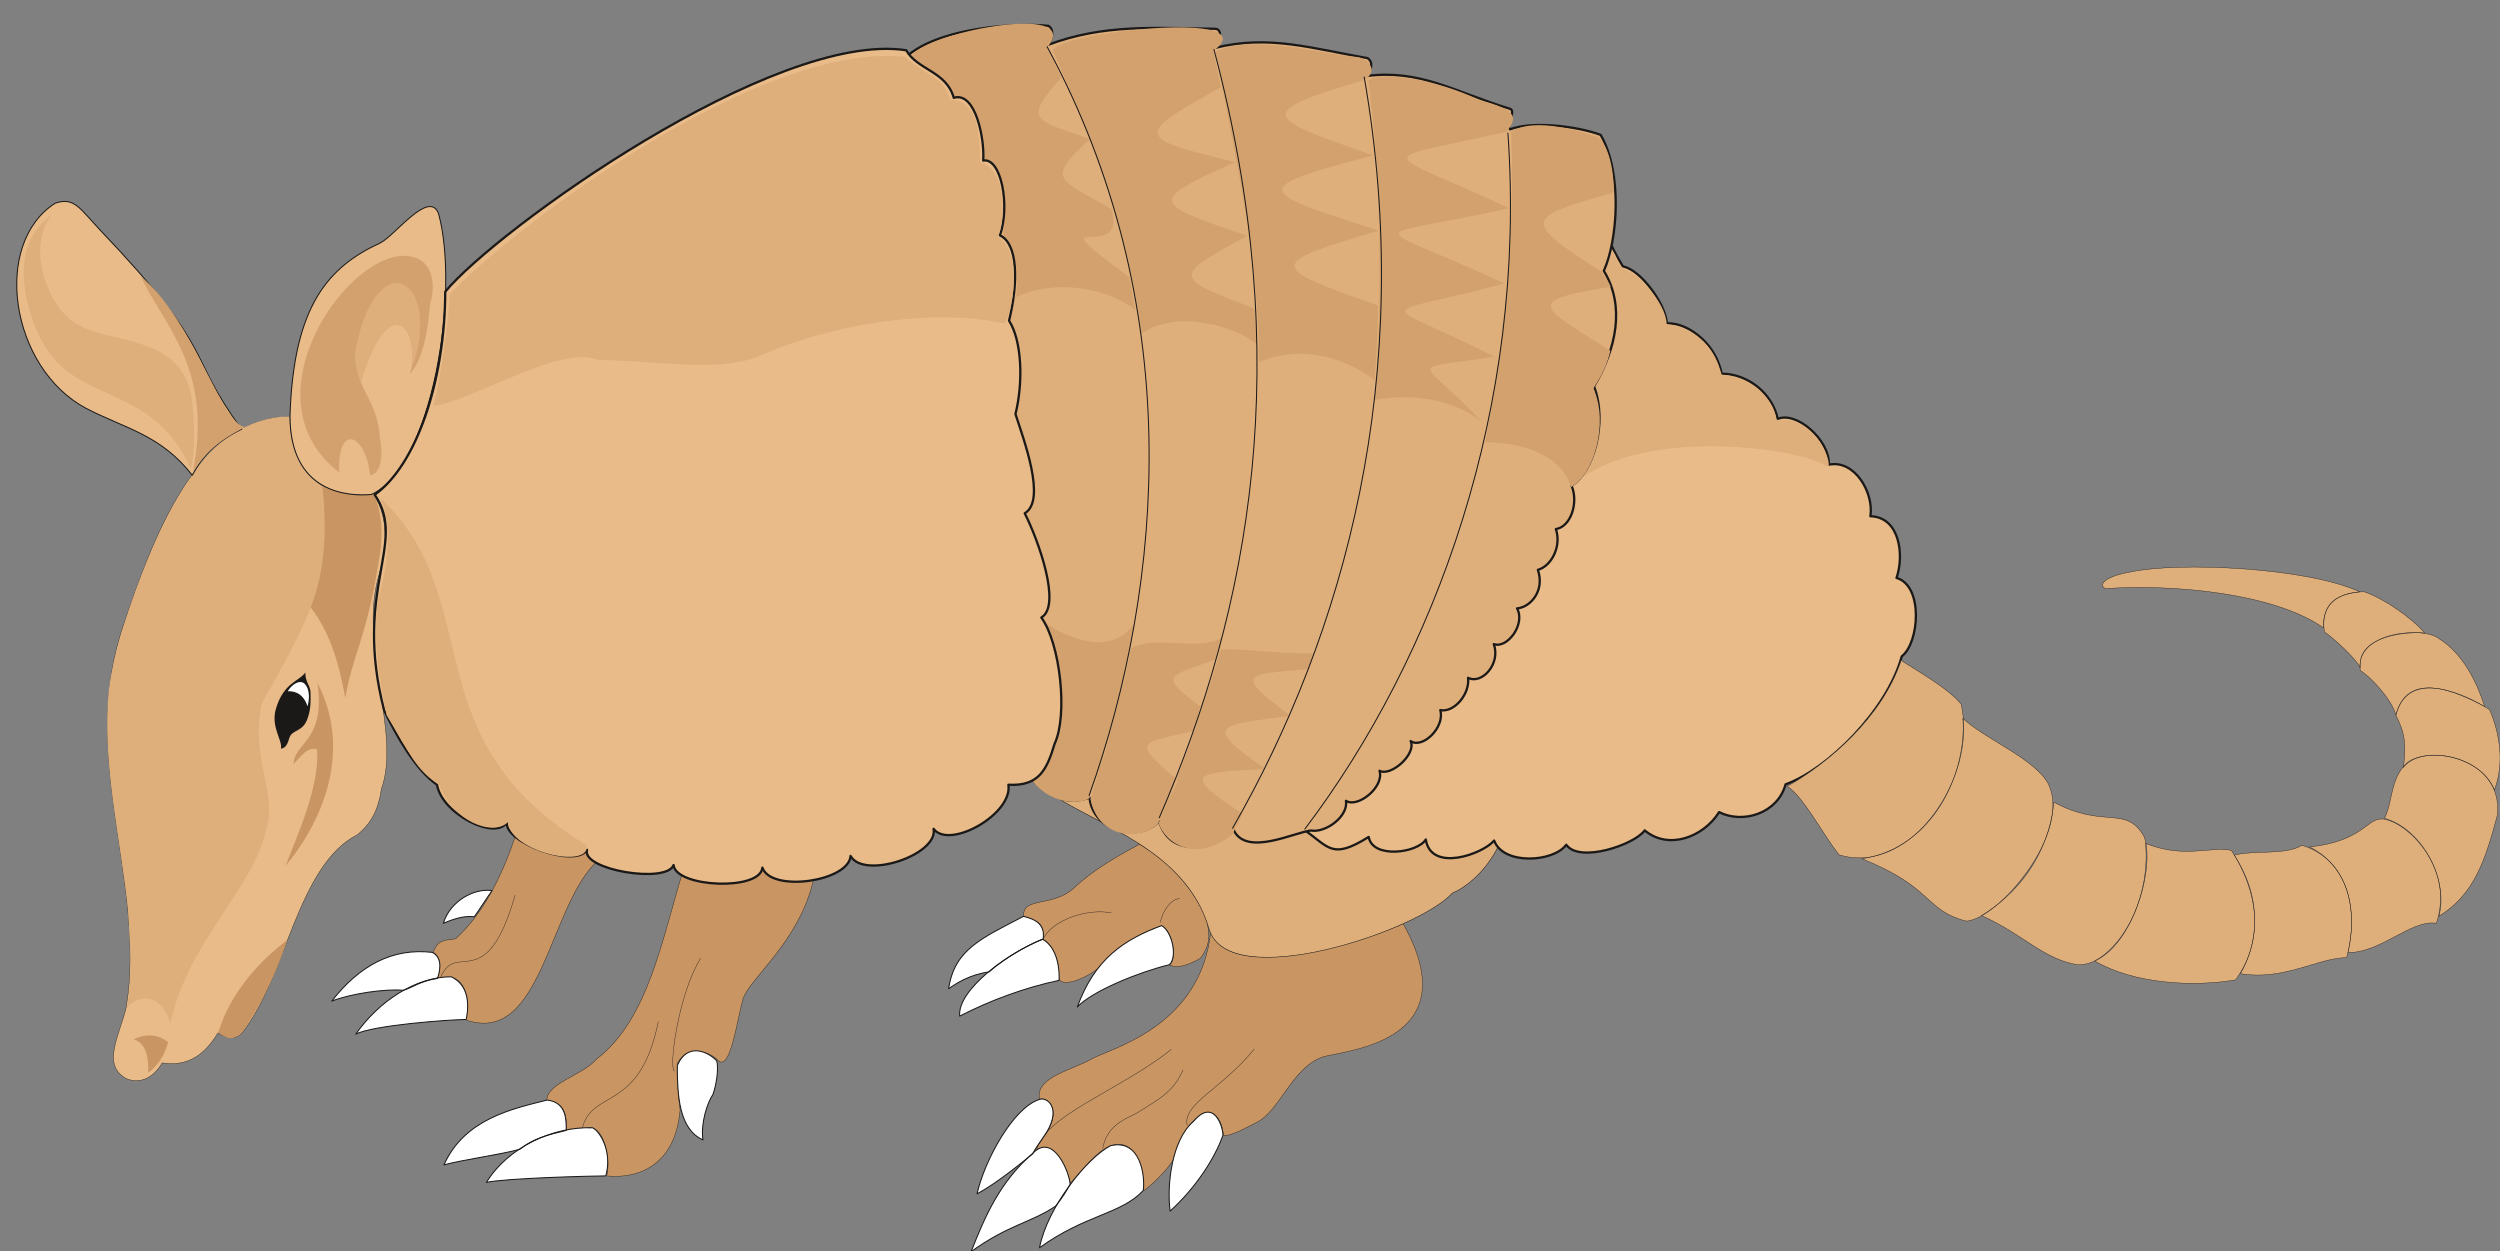 <svg xmlns="http://www.w3.org/2000/svg" xml:space="preserve" width="735.08" height="97.36mm" fill-rule="evenodd" stroke-linejoin="round" stroke-width="28.222" preserveAspectRatio="xMidYMid" version="1.2" viewBox="0 0 19449 9736"><rect x="0" y="0" width="19449" height="9736" fill="#808080" stroke="none"/><defs class="ClipPathGroup"><clipPath id="a" clipPathUnits="userSpaceOnUse"><path d="M0 0h19449v9736H0z"/></clipPath></defs><g class="SlideGroup"><g class="Slide" clip-path="url(#a)"><g class="Page"><g class="com.sun.star.drawing.ClosedBezierShape"><path fill="none" d="M3369 6464h7700v2801H3369z" class="BoundingBox"/><path fill="#C99562" d="M4018 6479c-104 317-249 619-470 821-50 23-137-13-177 109 68 43 58 145 30 198h122c114 28 140 242 94 325 607 219 650-910 1046-1248-96-205-462-242-645-205Zm0 0Zm1309 254c-178 564-275 1192-689 1509-109 127-396 186-384 329 143-5 158 117 150 218 33 0 125-12 158-12 142-46 193 272 157 371 211 22 531-51 572-513-13-90-23-222-23-357 77-168 270-84 313-33 99 109 153-310 198-470 46-160 447-452 552-943-196-176-605-244-1004-99Zm0 0Zm4093 509c-76 746-773 911-925 995-148 87-447 143-407 315 69-23 181 93 33 293-33 46-45 64-86 127 157-157 277 145 292 234 36-43 125-145 185-203 252-247 394 5 387 259 35-20 180-152 231-244 18-63 39-114 64-175 191-314 313-173 323-13 51 18 183-61 261-99 178-89 272-420 506-506 132-51 1161-92 632-1039-495 213-1384 429-1496 56Zm0 0Zm-557-674c-155 86-345 187-508 340-163 152-404 66-391 221 84 33 167 35 150 181 25 3 129 97 124 287-5 102 229 18 341-96 76-102 314-254 439-292 76-33 158 233 81 297 65 40 184-18 240-51 94-122 63-224 48-293-45-147-228-429-524-594Z"/><path fill="none" stroke="#1B1918" stroke-linecap="round" stroke-width="3" d="M4018 6479c-104 317-249 619-470 821-50 23-137-13-177 109 68 43 58 145 30 198h122c114 28 140 242 94 325 607 219 650-910 1046-1248-96-205-462-242-645-205Zm1309 254c-178 564-275 1192-689 1509-109 127-396 186-384 329 143-5 158 117 150 218 33 0 125-12 158-12 142-46 193 272 157 371 211 22 531-51 572-513-13-90-23-222-23-357 77-168 270-84 313-33 99 109 153-310 198-470 46-160 447-452 552-943-196-176-605-244-1004-99Zm4093 509c-76 746-773 911-925 995-148 87-447 143-407 315 69-23 181 93 33 293-33 46-45 64-86 127 157-157 277 145 292 234 36-43 125-145 185-203 252-247 394 5 387 259 35-20 180-152 231-244 18-63 39-114 64-175 191-314 313-173 323-13 51 18 183-61 261-99 178-89 272-420 506-506 132-51 1161-92 632-1039-495 213-1384 429-1496 56Z"/><path fill="none" stroke="#1B1918" stroke-linecap="round" stroke-width="3" d="M8863 6568c-155 86-345 187-508 340-163 152-404 66-391 221 84 33 167 35 150 181 25 3 129 97 124 287-5 102 229 18 341-96 76-102 314-254 439-292 76-33 158 233 81 297 65 40 184-18 240-51 94-122 63-224 48-293-45-147-228-429-524-594Z"/></g><g class="com.sun.star.drawing.ClosedBezierShape"><path fill="none" d="M8136 6150h3557v1301H8136z" class="BoundingBox"/><path fill="#DEAE7B" d="M8138 6152c403 276 1085 452 1268 1075 150 508 1621 20 1893-279 143-61 308-222 391-441-622-112-1756-244-2353-74-309-157-920-241-1199-281Z"/><path fill="none" stroke="#1B1918" stroke-linecap="round" stroke-width="4" d="M8138 6152c403 276 1085 452 1268 1075 150 508 1621 20 1893-279 143-61 308-222 391-441-622-112-1756-244-2353-74-309-157-920-241-1199-281Z"/></g><g class="com.sun.star.drawing.ClosedBezierShape"><path fill="none" d="M835 3242h2178v5168H835z" class="BoundingBox"/><path fill="#E8BB89" d="M2251 3244c-722 0-1070 967-1284 1602-367 1025 176 2013 15 2991-53 221-194 447 0 554 102 43 209 0 280-122 198 30 328-59 434-234 82 53 142 53 191-5 341-434 427-1301 895-1537 104-86 162-190 185-355 153-423-165-1083-30-1624 66-211 101-465-31-671-117 25-185 25-343-41-162-56-307-228-312-558Z"/><path fill="none" stroke="#1B1918" stroke-linecap="round" stroke-width="3" d="M2251 3244c-722 0-1070 967-1284 1602-367 1025 176 2013 15 2991-53 221-194 447 0 554 102 43 209 0 280-122 198 30 328-59 434-234 82 53 142 53 191-5 341-434 427-1301 895-1537 104-86 162-190 185-355 153-423-165-1083-30-1624 66-211 101-465-31-671-117 25-185 25-343-41-162-56-307-228-312-558Z"/></g><g class="com.sun.star.drawing.ClosedBezierShape"><path fill="none" d="M834 3240h1692v4724H834z" class="BoundingBox"/><path fill="#DEAE7B" d="M2505 3782c86 760-115 1050-468 1690-94 422 130 714 31 988-97 458-601 852-743 1502-43-162-180-274-338-127 49-269 23-455 10-757-58-552-209-1156-149-1720 58-460 393-1330 652-1665 202-330 532-459 753-452 0 233 79 424 252 541Z"/></g><g class="com.sun.star.drawing.ClosedBezierShape"><path fill="none" d="M1039 3777h1931v4569H1039z" class="BoundingBox"/><path fill="#C99562" d="M2470 5314c64 455-181 460-186 630 66-68 107-137 183-114 21 289-155 670-246 907 313-379 511-917 249-1423Zm0 0Zm-234 1998c-198 150-435 388-539 721 44 20 92 91 191-8 150-223 251-429 348-713Zm0 0ZM1153 8345c84-58 134-155 155-238-71-54-158-74-269-21 96 26 119 140 114 259Zm0 0Zm1353-4568c36 317 28 660-90 947 154 199 225 450 270 707 64-353 138-404 237-926 25-167 96-401-16-668-99 36-276 8-401-60Z"/></g><g class="com.sun.star.drawing.ClosedBezierShape"><path fill="none" d="M2135 5232h283v594h-283z" class="BoundingBox"/><path fill="#1B1918" d="M2375 5232c-46 68-166 76-227 277-45 145 51 248 38 316 28-5 48-23 63-78 21-78 108-44 146-164 26-74 21-142 21-193 0-57-41-80-41-158Z"/></g><g class="com.sun.star.drawing.ClosedBezierShape"><path fill="none" d="M2238 5305h167v192h-167z" class="BoundingBox"/><path fill="#FFF" d="M2238 5378c30-50 89-92 128-62 44 39 44 118 26 179-13-45-52-122-154-117Z"/></g><g class="com.sun.star.drawing.ClosedBezierShape"><path fill="none" d="M125 1562h3348v2293H125z" class="BoundingBox"/><path fill="#E8BB89" d="M1880 3339c-440-598-179-582-1098-1546-163-173-203-261-351-213-496 314-352 1281 237 1596 310 161 579 204 828 521 61-119 170-256 384-358Zm0 0Zm1009 508c-178 15-633-7-633-613 28-853 295-1157 704-1345 109-53 381-420 452-226 165 601-43 1966-523 2184Z"/><path fill="none" stroke="#1B1918" stroke-linecap="round" stroke-width="8" d="M1880 3339c-440-598-179-582-1098-1546-163-173-203-261-351-213-496 314-352 1281 237 1596 310 161 579 204 828 521 61-119 170-256 384-358Zm1009 508c-178 15-633-7-633-613 28-853 295-1157 704-1345 109-53 381-420 452-226 165 601-43 1966-523 2184Z"/></g><g class="com.sun.star.drawing.ClosedBezierShape"><path fill="none" d="M184 1673h3088v1974H184z" class="BoundingBox"/><path fill="#DEAE7B" d="M330 2659c257 489 857 319 1154 987 44-145 23-536-7-618-125-420-601-353-870-501-236-127-406-597-206-853-400 276-134 881-71 985Zm0 0Zm2509-185c-58 139-117 336-30 501 203-700 462-461 383-66 247-631-152-984-353-435Z"/></g><g class="com.sun.star.drawing.ClosedBezierShape"><path fill="none" d="M1097 1989h2271v1710H1097z" class="BoundingBox"/><path fill="#D3A16E" d="M2639 3675c-762-582 102-1786 565-1678 155 31 191 204 142 369-17 190-48 429-160 544 282-697-233-1064-415-212-43 304 166 385 184 705 26 142 13 279-76 295-36-336-257-402-240-23Zm0 0Zm-1139 2c160-818-223-1133-403-1525 403 328 625 1147 808 1170-91 53-275 134-405 355Z"/></g><g class="com.sun.star.drawing.ClosedBezierShape"><path fill="none" d="M10126 1507h4790v5183h-4790z" class="BoundingBox"/><path fill="#E8BB89" d="M12376 1516c35 109 76 205 117 299 40 92 83 178 132 257 71 15 150 84 216 170s119 188 127 274c91-5 190 43 269 115 79 71 137 172 157 277 97-2 196 36 277 99 80 64 138 153 159 252 71-31 175 10 254 81 83 71 147 178 144 275 201-41 351 218 323 401 231 7 264 307 203 480 211 61 178 505 41 610-114 422-584 882-904 996-61 226-332 310-517 216-119 191-391 300-579 142-79 112-508 257-610 112-101 137-492 160-561-33-86 104-491 252-532-8-63 105-414 153-444-20-293 183-308 76-513-63 1624-1304 2330-2455 2241-4932Z"/><path fill="none" stroke="#1B1918" stroke-linecap="round" stroke-width="18" d="M12376 1516c35 109 76 205 117 299 40 92 83 178 132 257 71 15 150 84 216 170s119 188 127 274c91-5 190 43 269 115 79 71 137 172 157 277 97-2 196 36 277 99 80 64 138 153 159 252 71-31 175 10 254 81 83 71 147 178 144 275 201-41 351 218 323 401 231 7 264 307 203 480 211 61 178 505 41 610-114 422-584 882-904 996-61 226-332 310-517 216-119 191-391 300-579 142-79 112-508 257-610 112-101 137-492 160-561-33-86 104-491 252-532-8-63 105-414 153-444-20-293 183-308 76-513-63 1624-1304 2330-2455 2241-4932Z"/></g><g class="com.sun.star.drawing.ClosedBezierShape"><path fill="none" d="M11943 1941h2286v1770h-2286z" class="BoundingBox"/><path fill="#DEAE7B" d="M12539 1941c0 58-25 99-61 170 140 251 112 628-86 895 18 38 23 106 33 162 13 59-482 3-482 66 0 67 467 248 452 309-18 61-44 122-79 167 566-386 1695-221 1908-78 28-56-122-410-403-359-18-186-221-343-427-359-18-50-71-335-428-393-5-169-239-415-348-431-35-50-35-89-79-149Z"/></g><g class="com.sun.star.drawing.ClosedBezierShape"><path fill="none" d="M6946 185h5637v6416H6946z" class="BoundingBox"/><path fill="#DEAE7B" d="M12452 1049c-188-69-533-109-704-43-35-31 51-145-2-160-429-130-696-310-1120-254 33-36 68-104 12-140-424-73-769-185-1187-79 36-35 69-149 0-149-457-6-863-40-1303 127 36-33 59-122 8-150-290-30-1052 25-1201 368 975 711 480 3359 1165 5062-68 91-155 175-228 249 38 134 203 238 282 294 81 56 180 74 302 31 28 277 406 345 541 183 86 294 437 221 582 73 101 203 473 13 600 0 112 21 292-109 272-231 91 59 300-107 261-234 89 49 290-132 242-231 89 64 269-104 231-241 102 23 231-119 216-251 107 55 256-110 200-262 105 38 249-156 181-278 104-8 218-137 162-300 105-28 186-183 140-317 117-18 178-206 122-338 168-102 284-483 175-772 173-292 244-625 76-899 107-234 148-763-25-1058Z"/><path fill="none" stroke="#1B1918" stroke-linecap="round" stroke-width="18" d="M12452 1049c-188-69-533-109-704-43-35-31 51-145-2-160-429-130-696-310-1120-254 33-36 68-104 12-140-424-73-769-185-1187-79 36-35 69-149 0-149-457-6-863-40-1303 127 36-33 59-122 8-150-290-30-1052 25-1201 368 975 711 480 3359 1165 5062-68 91-155 175-228 249 38 134 203 238 282 294 81 56 180 74 302 31 28 277 406 345 541 183 86 294 437 221 582 73 101 203 473 13 600 0 112 21 292-109 272-231 91 59 300-107 261-234 89 49 290-132 242-231 89 64 269-104 231-241 102 23 231-119 216-251 107 55 256-110 200-262 105 38 249-156 181-278 104-8 218-137 162-300 105-28 186-183 140-317 117-18 178-206 122-338 168-102 284-483 175-772 173-292 244-625 76-899 107-234 148-763-25-1058Z"/></g><g class="com.sun.star.drawing.ClosedBezierShape"><path fill="none" d="M7092 184h5464v6424H7092z" class="BoundingBox"/><path fill="#D3A16E" d="M8133 4849c203 581 147 941-97 1233 163 191 381 171 440 127 15-89 119-315 140-434 0 0 121-493 114-444 20-117 84-390 96-482-134 192-373 200-693 0Zm0 0Zm1361 207c-56 221-370 1131-482 1341 51 176 317 325 586 82 3-41 51-94 67-150-501-323-356-315 178-348-501-348-364-338 196-412-433-327-372-322 140-363 20-48 38-91 45-127-119 23-610-43-730-23Zm0 0Zm-693-15c-66 317-221 853-318 1176 69 343 445 310 534 180 28-111 112-221 145-327-356-305-310-287 132-384 23-58 23-132 45-190-330-244-256-234 122-366 18-56 33-114 46-169-185 108-516-23-706 80Zm0 0Zm2955-4015c38 759-69 1738-203 2416 157-10 589 51 668 348 175-91 299-492 175-769 69-102 112-201 132-292-556-353-681-386 3-498-26-59-51-79-71-117-635-402-592-423 94-616 2-206-49-371-120-429-119-41-495-165-678-43Zm0 0Zm-1110-399c104 780 107 1751 48 2485 358-68 683 31 849 186-491-534-640-407 83-524-924-467-950-289 77-569-1082-506-1118-327 38-585-1024-477-1080-355-23-594 96-112 81-173-206-247-366-175-792-223-866-152Zm0 0Zm-38-3c-870 257-767 290 76 585-979 254-920 279 41 585-872 259-872 279-5 582 0 96-5 193-8 289-3 94-10 193-20 290-201-148-534-290-898-138 5-787-201-1697-340-2411 271-145 803 10 1085 36 102 0 198 114 69 182Zm0 0ZM8191 391c36-140 1688-322 1247 7 26 99 39 183 59 282-691 381-653 394 114 582-708 310-635 323 94 573-594 317-579 325 56 566 5 91 15 185 20 279-172-144-630-277-901-83-107-785-381-1492-689-2206Zm0 0Zm-790 371c158-36 272 208 259 487 158 69 178 277 143 583 109 117 122 320 101 480 323-152 732-61 927 99-10-81-28-168-45-254-780-577-5-81-140-532-417-239-513-223-168-543-434-155-520-140-223-478-33-79-71-160-107-236 300-367-1021-102-1056 81 121 107 294 175 309 313Z"/></g><g fill="none" class="com.sun.star.drawing.OpenBezierShape"><path d="M8142 359h3614v6096H8142z" class="BoundingBox"/><path stroke="#1B1918" stroke-linecap="round" stroke-width="8" d="M8146 363c1080 1997 923 4148 327 5826m971-5804c641 2407 287 4335-425 5976m1594-5762c405 2327-155 4330-1024 5844m2142-5407c150 2139-566 4073-1580 5414"/></g><g class="com.sun.star.drawing.ClosedBezierShape"><path fill="none" d="M2901 371h5366v6514H2901z" class="BoundingBox"/><path fill="#E8BB89" d="M7050 391c88 155 312 162 370 370 171-53 242 328 229 488 140-25 211 353 130 582 137 63 147 354 71 664 101 157 111 480 50 726 61 191 244 673 72 772 106 209 289 719 129 811 147 200 208 757 104 981-61 203-122 333-360 320 35 229-460 506-582 343 38 203-542 396-646 211-13 198-617 287-686 91-15 183-673 155-691-20-53 147-719 38-673-119-91 149-649-59-623-214-87 145-506-63-544-292-165-114-312-373-411-577-246-948 185-1304-74-1679 320-227 546-874 549-1580 393-476 2556-2035 3586-1878Z"/><path fill="none" stroke="#1B1918" stroke-linecap="round" stroke-width="18" d="M7050 391c88 155 312 162 370 370 171-53 242 328 229 488 140-25 211 353 130 582 137 63 147 354 71 664 101 157 111 480 50 726 61 191 244 673 72 772 106 209 289 719 129 811 147 200 208 757 104 981-61 203-122 333-360 320 35 229-460 506-582 343 38 203-542 396-646 211-13 198-617 287-686 91-15 183-673 155-691-20-53 147-719 38-673-119-91 149-649-59-623-214-87 145-506-63-544-292-165-114-312-373-411-577-246-948 185-1304-74-1679 320-227 546-874 549-1580 393-476 2556-2035 3586-1878Z"/></g><g class="com.sun.star.drawing.ClosedBezierShape"><path fill="none" d="M2925 434h4965v6233H2925z" class="BoundingBox"/><path fill="#DEAE7B" d="M3500 2288c513-538 2414-1965 3540-1846 130 129 310 154 353 337 249-7 224 376 232 486 223 53 190 485 137 576 205 135 111 602 53 676-577-130-1411 18-1936 266-323 107-762 26-1227 16-300-120-982 325-1279 358 51-201 117-640 127-869Zm0 0Zm-541 1586c94 191 64 513-13 770-60 335 21 706 61 919 171 280 226 429 412 544 99 282 416 404 533 289 15 231 639 371 613 181-1380-836-758-1905-1606-2703Z"/></g><g class="com.sun.star.drawing.ClosedBezierShape"><path fill="none" d="M13902 4410h5551v3243h-5551z" class="BoundingBox"/><path fill="#DEAE7B" d="M18357 4604c-404-188-1402-235-1779-155-195 33-262 100-198 130 534-36 1312 36 1695 305-5-231 155-262 282-280Zm0 0Zm506 320c-99-116-318-269-470-320-181 0-346 79-310 313 46 25 249 208 279 277-23-229 305-282 501-270Zm0 0Zm-224 638c-30-117-198-300-277-345-46-305 495-346 612-249 186 116 292 332 356 528-127-61-589-328-691 66Zm0 0Zm58 409c23-165 16-267-58-406 94-379 554-158 729-44 76 176 119 409 38 624-114-278-579-349-709-174Zm0 0Zm-147 395c61-117 46-272 140-393 129-200 785-104 739 367-97 363-183 620-455 788 79-300-144-686-424-762Zm0 0Zm-582 223c432-46 445-239 582-216 198 38 544 391 404 810-193-33-437 234-688 227 40-168 96-620-298-821Zm0 0Zm-586 64c152-41 401 2 526-77 340 102 454 483 348 874-229 3-486 181-826 125 127-221 185-562-48-922Zm0 0Zm-691-92c300 120 493 23 668 54 236 368 236 729 33 1008-323 56-791 33-1096-147 254-138 433-539 395-915Zm0 0Zm-712-320c391 211 561 18 702 269 96 259-126 996-517 996-274-46-427-241-749-383 261-158 518-448 564-882Zm0 0Zm-709-654c163 160 566 315 668 517 175 384-391 1044-640 1062-325-82-257-264-813-485 572-87 818-692 785-1094Zm0 0Zm-480-449c122 79 373 221 467 340 132 575-401 1342-950 1172-124-157-279-455-403-533 314-177 736-532 886-979Z"/><path fill="none" stroke="#1B1918" stroke-linecap="round" stroke-width="3" d="M18357 4604c-404-188-1402-235-1779-155-195 33-262 100-198 130 534-36 1312 36 1695 305-5-231 155-262 282-280Z"/><path fill="none" stroke="#1B1918" stroke-linecap="round" stroke-width="3" d="M18863 4924c-99-116-318-269-470-320-181 0-346 79-310 313 46 25 249 208 279 277-23-229 305-282 501-270Z"/><path fill="none" stroke="#1B1918" stroke-linecap="round" stroke-width="3" d="M18639 5562c-30-117-198-300-277-345-46-305 495-346 612-249 186 116 292 332 356 528-127-61-589-328-691 66Z"/><path fill="none" stroke="#1B1918" stroke-linecap="round" stroke-width="3" d="M18697 5971c23-165 16-267-58-406 94-379 554-158 729-44 76 176 119 409 38 624-114-278-579-349-709-174Z"/><path fill="none" stroke="#1B1918" stroke-linecap="round" stroke-width="3" d="M18550 6366c61-117 46-272 140-393 129-200 785-104 739 367-97 363-183 620-455 788 79-300-144-686-424-762Z"/><path fill="none" stroke="#1B1918" stroke-linecap="round" stroke-width="3" d="M17968 6589c432-46 445-239 582-216 198 38 544 391 404 810-193-33-437 234-688 227 40-168 96-620-298-821Z"/><path fill="none" stroke="#1B1918" stroke-linecap="round" stroke-width="3" d="M17382 6653c152-41 401 2 526-77 340 102 454 483 348 874-229 3-486 181-826 125 127-221 185-562-48-922Z"/><path fill="none" stroke="#1B1918" stroke-linecap="round" stroke-width="3" d="M16691 6561c300 120 493 23 668 54 236 368 236 729 33 1008-323 56-791 33-1096-147 254-138 433-539 395-915Z"/><path fill="none" stroke="#1B1918" stroke-linecap="round" stroke-width="3" d="M15979 6241c391 211 561 18 702 269 96 259-126 996-517 996-274-46-427-241-749-383 261-158 518-448 564-882Z"/><path fill="none" stroke="#1B1918" stroke-linecap="round" stroke-width="3" d="M15270 5587c163 160 566 315 668 517 175 384-391 1044-640 1062-325-82-257-264-813-485 572-87 818-692 785-1094Z"/><path fill="none" stroke="#1B1918" stroke-linecap="round" stroke-width="3" d="M14790 5138c122 79 373 221 467 340 132 575-401 1342-950 1172-124-157-279-455-403-533 314-177 736-532 886-979Z"/></g><g fill="none" class="com.sun.star.drawing.OpenBezierShape"><path d="M3424 6963h6336v2005H3424z" class="BoundingBox"/><path stroke="#1B1918" stroke-linecap="round" stroke-width="3" d="M9236 8755c-38-168 272-285 521-593m-1178 773c28-168 157-224 259-272 170-109 287-160 365-339m-1141 641c38-281 641-474 1050-801m-86-989c23-94 81-177 150-185m-1058 310c69-140 339-236 527-198M5248 8332c-49-10 28-599 203-877m-2025 153c121-301 353 150 581-643m523 1813c72-308 450-122 591-830"/></g><g class="com.sun.star.drawing.ClosedBezierShape"><path fill="none" d="M2577 6921h6943v2822H2577z" class="BoundingBox"/><path fill="#FFF" d="M3828 6929c-132-22-325 76-379 254 97-41 168-59 241-51 49-69 87-132 138-203Zm0 0Zm-465 480c-313-36-567 104-782 379 160-61 419-96 558-84 61-17 132-73 264-92 13-36 51-157-40-203Zm0 0Zm147 190c-279 0-566 194-742 446 135-69 714-112 859-114 36-181-18-285-117-332Zm0 0Zm1759 690c0 236 15 497 200 579-20-125 34-292 77-353 30-82 45-206 30-262-58-63-223-155-307 36Zm0 0Zm-1012 269c153 18 148 160 148 236-158 38-260 66-361 147-163 44-432 79-590 121 160-357 531-436 803-504Zm0 0Zm354 216c-303-13-659 150-827 425 138-33 827-51 929-51 53-194-49-349-102-374Zm0 0Zm4675-51c-173 147-209 501-183 699 203-185 348-412 411-590 0-71-73-292-228-109Zm0 0Zm-646 190c-177 89-492 476-553 794 358-259 632-259 807-445 16-111-20-404-254-349Zm0 0Zm-602 56c-260 225-374 492-483 768 298-213 458-221 656-353 64-78 81-114 114-170 0-79-127-407-287-245Zm0 0Zm49-416c56-21 170 61 58 251-46 71-81 115-112 173-104 85-283 230-432 311 58-260 282-672 486-735Zm0 0Zm950-1352c-295 109-521 261-656 633 115-124 483-273 717-329 66-66 17-261-61-304Zm0 0Zm-925 106c-259 99-666 392-646 598 241-124 511-223 773-278 5-76-8-251-127-320Zm0 0Zm-150-178c-326 171-537 257-582 563 61-43 165-110 315-131 143-129 346-228 420-256 17-110-54-153-153-176Z"/><path fill="none" stroke="#1B1918" stroke-linecap="round" stroke-width="8" d="M3828 6929c-132-22-325 76-379 254 97-41 168-59 241-51 49-69 87-132 138-203Zm-465 480c-313-36-567 104-782 379 160-61 419-96 558-84 61-17 132-73 264-92 13-36 51-157-40-203Z"/><path fill="none" stroke="#1B1918" stroke-linecap="round" stroke-width="8" d="M3510 7599c-279 0-566 194-742 446 135-69 714-112 859-114 36-181-18-285-117-332Zm1759 690c0 236 15 497 200 579-20-125 34-292 77-353 30-82 45-206 30-262-58-63-223-155-307 36Zm-1012 269c153 18 148 160 148 236-158 38-260 66-361 147-163 44-432 79-590 121 160-357 531-436 803-504Z"/><path fill="none" stroke="#1B1918" stroke-linecap="round" stroke-width="8" d="M4611 8774c-303-13-659 150-827 425 138-33 827-51 929-51 53-194-49-349-102-374Zm4675-51c-173 147-209 501-183 699 203-185 348-412 411-590 0-71-73-292-228-109Zm-646 190c-177 89-492 476-553 794 358-259 632-259 807-445 16-111-20-404-254-349Z"/><path fill="none" stroke="#1B1918" stroke-linecap="round" stroke-width="8" d="M8038 8969c-260 225-374 492-483 768 298-213 458-221 656-353 64-78 81-114 114-170 0-79-127-407-287-245Z"/><path fill="none" stroke="#1B1918" stroke-linecap="round" stroke-width="8" d="M8087 8553c56-21 170 61 58 251-46 71-81 115-112 173-104 85-283 230-432 311 58-260 282-672 486-735Zm950-1352c-295 109-521 261-656 633 115-124 483-273 717-329 66-66 17-261-61-304Zm-925 106c-259 99-666 392-646 598 241-124 511-223 773-278 5-76-8-251-127-320Z"/><path fill="none" stroke="#1B1918" stroke-linecap="round" stroke-width="8" d="M7962 7129c-326 171-537 257-582 563 61-43 165-110 315-131 143-129 346-228 420-256 17-110-54-153-153-176Z"/></g></g></g></g></svg>
